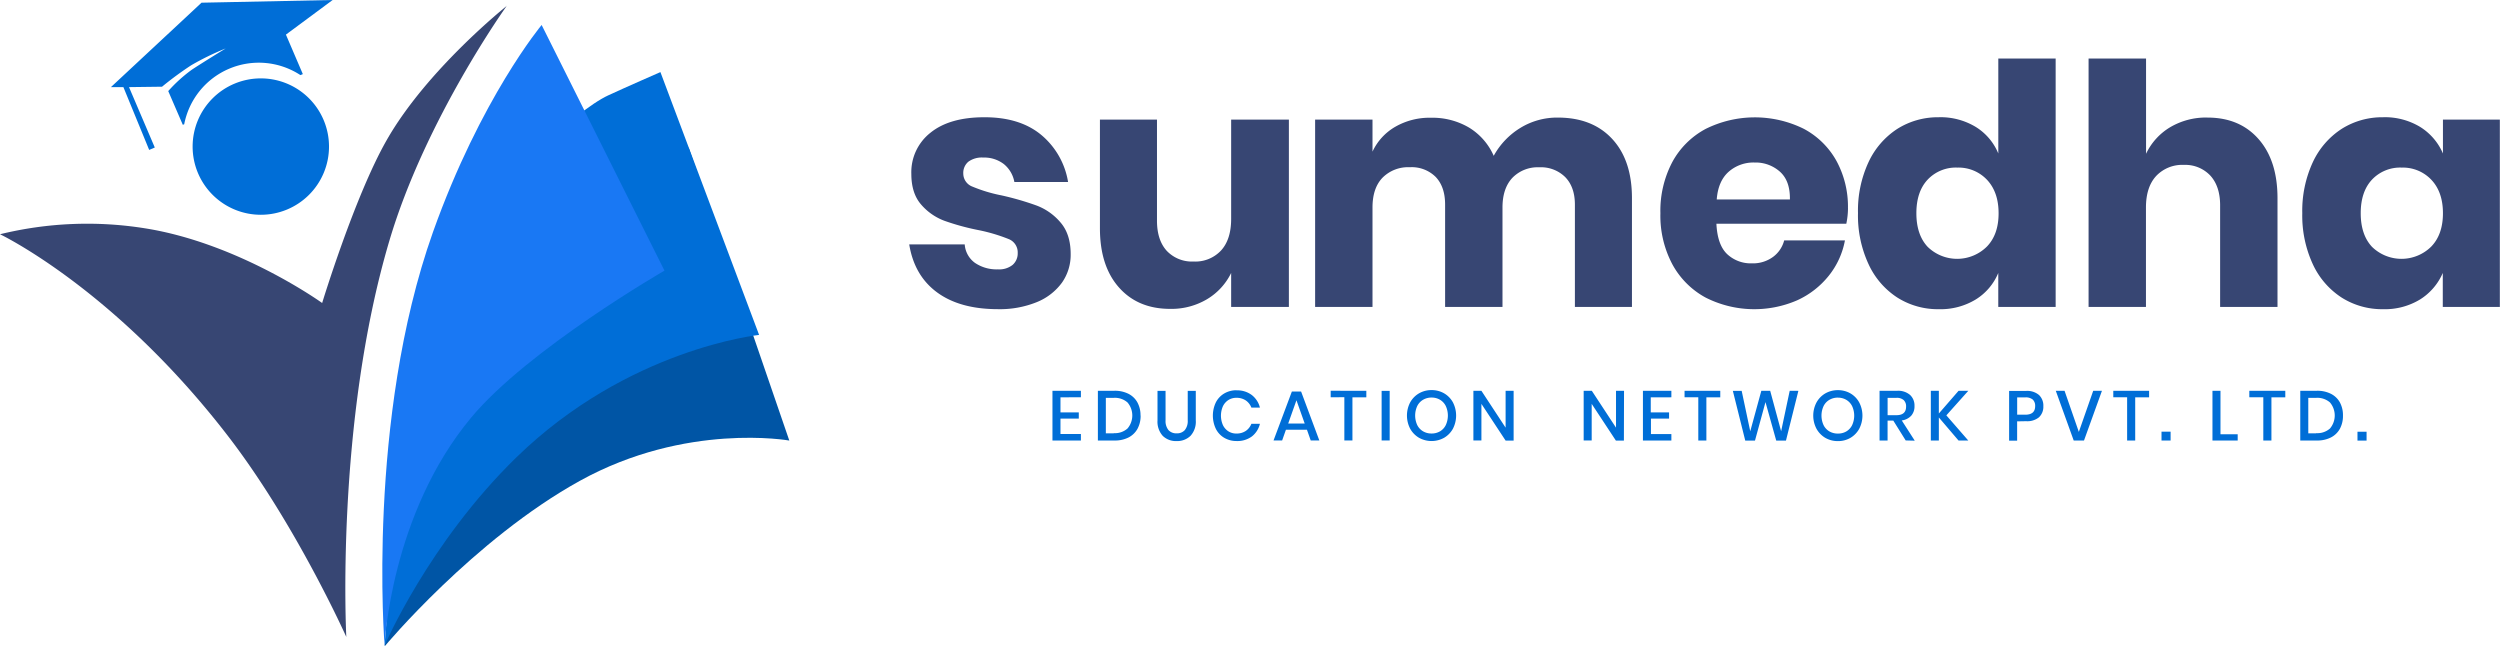 <svg id="Layer_1" data-name="Layer 1" xmlns="http://www.w3.org/2000/svg" viewBox="0 0 769.89 199.04"><defs><style>.cls-1{fill:#374673;}.cls-2{fill:#006ed7;}.cls-3{fill:#0055a5;}.cls-4{fill:#1978f4;}</style></defs><title>sumedha logo_2025May</title><path class="cls-1" d="M775.61,102.09a12.06,12.06,0,0,1,9.15,3.77q3.56,3.78,3.56,10.28t-3.56,10.23a13,13,0,0,1-18.3.11Q763,122.76,763,116.14t3.46-10.33a11.92,11.92,0,0,1,9.15-3.72m-5.68-15.5a23.35,23.35,0,0,0-12.77,3.56,24.53,24.53,0,0,0-8.89,10.23A35.59,35.59,0,0,0,745,116.14a35.64,35.64,0,0,0,3.25,15.71,24.37,24.37,0,0,0,8.89,10.28,23.35,23.35,0,0,0,12.77,3.57,20.86,20.86,0,0,0,11.36-3,18.07,18.07,0,0,0,7-8.16V145h17.57V87.31H788.32V97.75a18,18,0,0,0-7-8.17,20.94,20.94,0,0,0-11.36-3m-54.16.1a21.64,21.64,0,0,0-11.52,3,19,19,0,0,0-7.39,8.16V68.5H679.19V145h17.67V114.39q0-6.31,3.15-9.72a11.05,11.05,0,0,1,8.53-3.41,10.59,10.59,0,0,1,8.11,3.26q3,3.26,3.05,9V145h17.67V111.49q0-11.56-5.84-18.19t-15.76-6.61m-77,15.4a12.06,12.06,0,0,1,9.15,3.77q3.55,3.78,3.56,10.28t-3.56,10.23a13,13,0,0,1-18.3.11q-3.46-3.72-3.46-10.34t3.46-10.33a11.92,11.92,0,0,1,9.15-3.72m-5.68-15.5a23.35,23.35,0,0,0-12.77,3.56,24.51,24.51,0,0,0-8.88,10.23,35.45,35.45,0,0,0-3.26,15.76,35.5,35.5,0,0,0,3.26,15.71,24.35,24.35,0,0,0,8.88,10.28,23.35,23.35,0,0,0,12.77,3.57,20.86,20.86,0,0,0,11.36-3,17.45,17.45,0,0,0,6.93-8.16V145h17.67V68.5H651.39V97.75a17.43,17.43,0,0,0-6.93-8.17,20.94,20.94,0,0,0-11.36-3m-45.89,25.32H564.68q.42-5.59,3.62-8.48a11.55,11.55,0,0,1,8.06-2.89,11.23,11.23,0,0,1,7.8,2.84c2.1,1.89,3.12,4.74,3.05,8.53m17.88,2.68A29.45,29.45,0,0,0,601.53,100a24.82,24.82,0,0,0-10.08-9.87,34,34,0,0,0-30.18.05A25.14,25.14,0,0,0,551,100.38a32.17,32.17,0,0,0-3.67,15.76A31.9,31.9,0,0,0,551,131.85a25.44,25.44,0,0,0,10.28,10.28,33.17,33.17,0,0,0,28.17.83,26.46,26.46,0,0,0,9.71-7.54,24.49,24.49,0,0,0,5-10.91H585.45a9.13,9.13,0,0,1-3.41,5.07,10.43,10.43,0,0,1-6.51,2,10.65,10.65,0,0,1-7.64-2.84q-3-2.85-3.31-9.35h40a24.07,24.07,0,0,0,.52-4.76M515.7,86.69a21.65,21.65,0,0,0-11.53,3.2A23.07,23.07,0,0,0,496,98.47a19.21,19.21,0,0,0-7.65-8.73,22.24,22.24,0,0,0-11.68-3,21.14,21.14,0,0,0-11,2.79,17.15,17.15,0,0,0-7,7.65V87.31H441V145h17.67V114.39q0-6,3.1-9.2a11.1,11.1,0,0,1,8.37-3.21,10.46,10.46,0,0,1,8,3q2.9,3.06,2.89,8.53V145h17.67V114.39q0-5.9,3.05-9.15A10.85,10.85,0,0,1,510,102a10.62,10.62,0,0,1,8,3q3,3.06,3,8.53V145h17.57V111.49q0-11.67-6.1-18.24T515.7,86.69m-100.56.62V117.9q0,6.3-3.1,9.71a10.86,10.86,0,0,1-8.47,3.41,10.71,10.71,0,0,1-8.22-3.25q-3-3.26-3.05-9.15V87.31H374.73v33.48q0,11.58,5.84,18.19t15.76,6.62a21.46,21.46,0,0,0,11.42-3,19.2,19.2,0,0,0,7.39-8.06V145h17.78V87.31Zm-76-.72q-10.74,0-16.64,4.8A15.45,15.45,0,0,0,316.65,104c0,4,1,7.15,3,9.45a17.51,17.51,0,0,0,7.13,5,73.91,73.91,0,0,0,10.54,2.89,52.74,52.74,0,0,1,9.25,2.74,4.4,4.4,0,0,1,2.84,4.29,4.69,4.69,0,0,1-1.55,3.67,6.58,6.58,0,0,1-4.54,1.39,11.84,11.84,0,0,1-7.08-2,7.66,7.66,0,0,1-3.15-5.69H316q1.56,9.62,8.58,14.78t18.71,5.17a30.28,30.28,0,0,0,12-2.17,17.86,17.86,0,0,0,7.75-6,14.91,14.91,0,0,0,2.68-8.79q0-6.09-3.1-9.71a17.9,17.9,0,0,0-7.33-5.22,88.26,88.26,0,0,0-10.86-3.15,46.22,46.22,0,0,1-8.94-2.69,4.31,4.31,0,0,1-2.84-4,4.51,4.51,0,0,1,1.55-3.67A7,7,0,0,1,338.77,99a9.92,9.92,0,0,1,6.36,2,9.21,9.21,0,0,1,3.25,5.53h16.54a23.85,23.85,0,0,0-8.22-14.47q-6.57-5.48-17.52-5.47" transform="translate(-36 -50.48)"/><path class="cls-2" d="M762,186.16h2.8v-2.73H762Zm-12.69-2.23h-2.46V173h2.46a5.87,5.87,0,0,1,4.23,1.43,6.22,6.22,0,0,1,0,8,5.83,5.83,0,0,1-4.23,1.44m8.22-5.45a8.23,8.23,0,0,0-.94-4,6.51,6.51,0,0,0-2.76-2.66,9.26,9.26,0,0,0-4.33-.94h-5.12v15.32h5.12a9.26,9.26,0,0,0,4.33-.95,6.55,6.55,0,0,0,2.76-2.68,8.3,8.3,0,0,0,.94-4.05m-28.84-7.64v2H733v13.32h2.5V172.84h4.27v-2Zm-8.88,0h-2.47v15.32h7.77v-1.93h-5.3Zm-18.16,15.32h2.8v-2.73h-2.8Zm-14.85-15.32v2h4.26v13.32h2.49V172.84h4.28v-2Zm-17.71,0,5.52,15.32h3.17l5.53-15.32h-2.69l-4.43,12.67-4.4-12.67Zm-9.41,7.36h-2.48v-5.32h2.48a3.36,3.36,0,0,1,2.33.68,2.63,2.63,0,0,1,.73,2c0,1.76-1,2.65-3.06,2.65m.26,2A5.69,5.69,0,0,0,663.9,179a4.41,4.41,0,0,0,1.36-3.42,4.51,4.51,0,0,0-1.33-3.45,5.61,5.61,0,0,0-4-1.26h-5.21v15.32h2.47v-5.95Zm-17.78-9.37h-3l-6.08,7v-7h-2.47v15.32h2.47v-7.1l6.06,7.1h3l-6.75-7.75ZM617.3,173H620a3.14,3.14,0,0,1,2.26.7,2.6,2.6,0,0,1,.73,2c0,1.76-1,2.64-3,2.64H617.3Zm8.36,13.19-4-6.23a4.8,4.8,0,0,0,2.92-1.47,4.34,4.34,0,0,0,1-3,4.41,4.41,0,0,0-1.36-3.38,5.6,5.6,0,0,0-4-1.28h-5.4v15.32h2.47V180h1.76l3.82,6.12ZM602,172.94a5,5,0,0,1,2.59.68,4.63,4.63,0,0,1,1.78,1.93,7,7,0,0,1,0,5.86,4.63,4.63,0,0,1-1.78,1.93A5,5,0,0,1,602,184a5.09,5.09,0,0,1-2.63-.67,4.58,4.58,0,0,1-1.79-1.93,7,7,0,0,1,0-5.86,4.58,4.58,0,0,1,1.79-1.93,5.1,5.1,0,0,1,2.63-.68m0-2.3a7.68,7.68,0,0,0-3.88,1,7.29,7.29,0,0,0-2.72,2.79,8.7,8.7,0,0,0,0,8.1,7.39,7.39,0,0,0,2.72,2.8,7.58,7.58,0,0,0,3.88,1,7.49,7.49,0,0,0,3.85-1,7.29,7.29,0,0,0,2.71-2.8,8.78,8.78,0,0,0,0-8.1,7.2,7.2,0,0,0-2.71-2.79,7.59,7.59,0,0,0-3.85-1m-14.85.2-2.64,12.46-3.37-12.46h-2.73L575,183.3l-2.64-12.46h-2.72l3.82,15.32h3l3.23-11.85L583,186.16h3l3.82-15.32Zm-32.38,0v2H559v13.32h2.49V172.84h4.28v-2Zm-4.06,2v-2h-8.76v15.32h8.76v-2h-6.29v-4.75H550v-1.91h-5.64v-4.64Zm-14.58-2h-2.47v11.35l-7.45-11.35H523.7v15.3h2.47V174.85l7.45,11.31h2.47Zm-34,0h-2.47v11.35l-7.45-11.35h-2.47v15.3h2.47V174.85l7.45,11.31h2.47Zm-25.26,2.08a5,5,0,0,1,2.59.68,4.56,4.56,0,0,1,1.78,1.93,7,7,0,0,1,0,5.86,4.56,4.56,0,0,1-1.78,1.93,5,5,0,0,1-2.59.67,5.06,5.06,0,0,1-2.62-.67,4.61,4.61,0,0,1-1.8-1.93,7,7,0,0,1,0-5.86,4.61,4.61,0,0,1,1.8-1.93,5.06,5.06,0,0,1,2.62-.68m0-2.3a7.64,7.64,0,0,0-3.87,1,7.32,7.32,0,0,0-2.73,2.79,8.78,8.78,0,0,0,0,8.1,7.42,7.42,0,0,0,2.73,2.8,7.95,7.95,0,0,0,7.72,0,7.32,7.32,0,0,0,2.72-2.8,8.86,8.86,0,0,0,0-8.1,7.22,7.22,0,0,0-2.72-2.79,7.59,7.59,0,0,0-3.85-1m-15.39,15.52h2.48V170.84h-2.48Zm-15.69-15.32v2H450v13.32h2.49V172.84h4.28v-2Zm-13.08,10.09,2.54-7.16,2.54,7.16Zm6.94,5.23h2.65l-5.62-15.08h-2.84l-5.65,15.08h2.65l1.17-3.32h6.47Zm-22.81-15.47a7.33,7.33,0,0,0-3.84,1,6.74,6.74,0,0,0-2.58,2.76,9.47,9.47,0,0,0,0,8.1A6.65,6.65,0,0,0,413,185.3a7.42,7.42,0,0,0,3.84,1,7.5,7.5,0,0,0,4.69-1.42A7,7,0,0,0,424,181h-2.63a4.75,4.75,0,0,1-1.72,2.18,5,5,0,0,1-2.9.81,4.47,4.47,0,0,1-2.44-.67,4.69,4.69,0,0,1-1.7-1.92,7.25,7.25,0,0,1,0-5.82,4.69,4.69,0,0,1,1.7-1.92,4.47,4.47,0,0,1,2.44-.67,5,5,0,0,1,2.9.81,4.71,4.71,0,0,1,1.72,2.2H424a7,7,0,0,0-2.52-3.88,7.44,7.44,0,0,0-4.69-1.43m-24.33.15v9.09a6.51,6.51,0,0,0,1.61,4.77,5.75,5.75,0,0,0,4.25,1.61,5.86,5.86,0,0,0,4.3-1.61,6.43,6.43,0,0,0,1.63-4.77v-9.09h-2.48v9.09a4.42,4.42,0,0,1-.9,3,3.18,3.18,0,0,1-2.5,1,3.21,3.21,0,0,1-2.53-1,4.42,4.42,0,0,1-.9-3v-9.09ZM379,183.93h-2.45V173H379a5.84,5.84,0,0,1,4.23,1.43,6.19,6.19,0,0,1,0,8,5.8,5.8,0,0,1-4.23,1.44m8.23-5.45a8.24,8.24,0,0,0-.95-4,6.54,6.54,0,0,0-2.75-2.66,9.28,9.28,0,0,0-4.33-.94H374.1v15.32h5.13a9.28,9.28,0,0,0,4.33-.95,6.58,6.58,0,0,0,2.75-2.68,8.3,8.3,0,0,0,.95-4.05m-18.39-5.64v-2h-8.76v15.32h8.76v-2h-6.29v-4.75h5.64v-1.91h-5.64v-4.64Z" transform="translate(-36 -50.48)"/><path class="cls-3" d="M279.07,186.15s-31.75-5.7-64.49,12.4-60.15,51-60.15,51,18-103.88,20.22-108c9.19-17.12,73.42-45.64,73.42-45.64Z" transform="translate(-36 -50.48)"/><path class="cls-2" d="M239.38,72.68l30.39,80.94s-40.3,4.14-74.78,37.74c-27,26.33-40.56,57.91-40.56,57.91S162.5,131,189.78,106.53c20-17.94,28.68-24.43,33.48-26.66,5.34-2.48,16.12-7.19,16.12-7.19" transform="translate(-36 -50.48)"/><path class="cls-4" d="M202.8,58.17l37.83,75.65s-42,24.2-59.53,45.26c-24.81,29.76-26.67,70.07-26.67,70.07S148.85,179.7,169.32,122C184,80.74,202.8,58.17,202.8,58.17" transform="translate(-36 -50.48)"/><path class="cls-1" d="M192.11,52.21s-25.06,34.9-36.17,72.31c-16.76,56.42-13.29,122.11-13.29,122.11s-15.5-34.64-36.32-61.72C71.34,139.4,36,122.62,36,122.62a112.78,112.78,0,0,1,44.65-1.83c29,4.59,54.56,23,54.56,23s10-32.85,19.84-50.1c12.41-21.83,37.06-41.43,37.06-41.43" transform="translate(-36 -50.48)"/><path class="cls-2" d="M124.05,61.14l14.39-10.66-40.38.83-27.9,26H74l7.94,19.34,1.73-.74-7.94-18.6,10.17-.13a104.82,104.82,0,0,1,8.93-6.57,81.41,81.41,0,0,1,10.67-5.21S98.15,69.9,95,72a45.51,45.51,0,0,0-7.19,6.53L92.3,88.92l.43-.18a23.4,23.4,0,0,1,35.79-15.13l.74-.31Z" transform="translate(-36 -50.48)"/><path class="cls-2" d="M116.32,116.62a21,21,0,1,0-21-21,21,21,0,0,0,21,21" transform="translate(-36 -50.48)"/></svg>